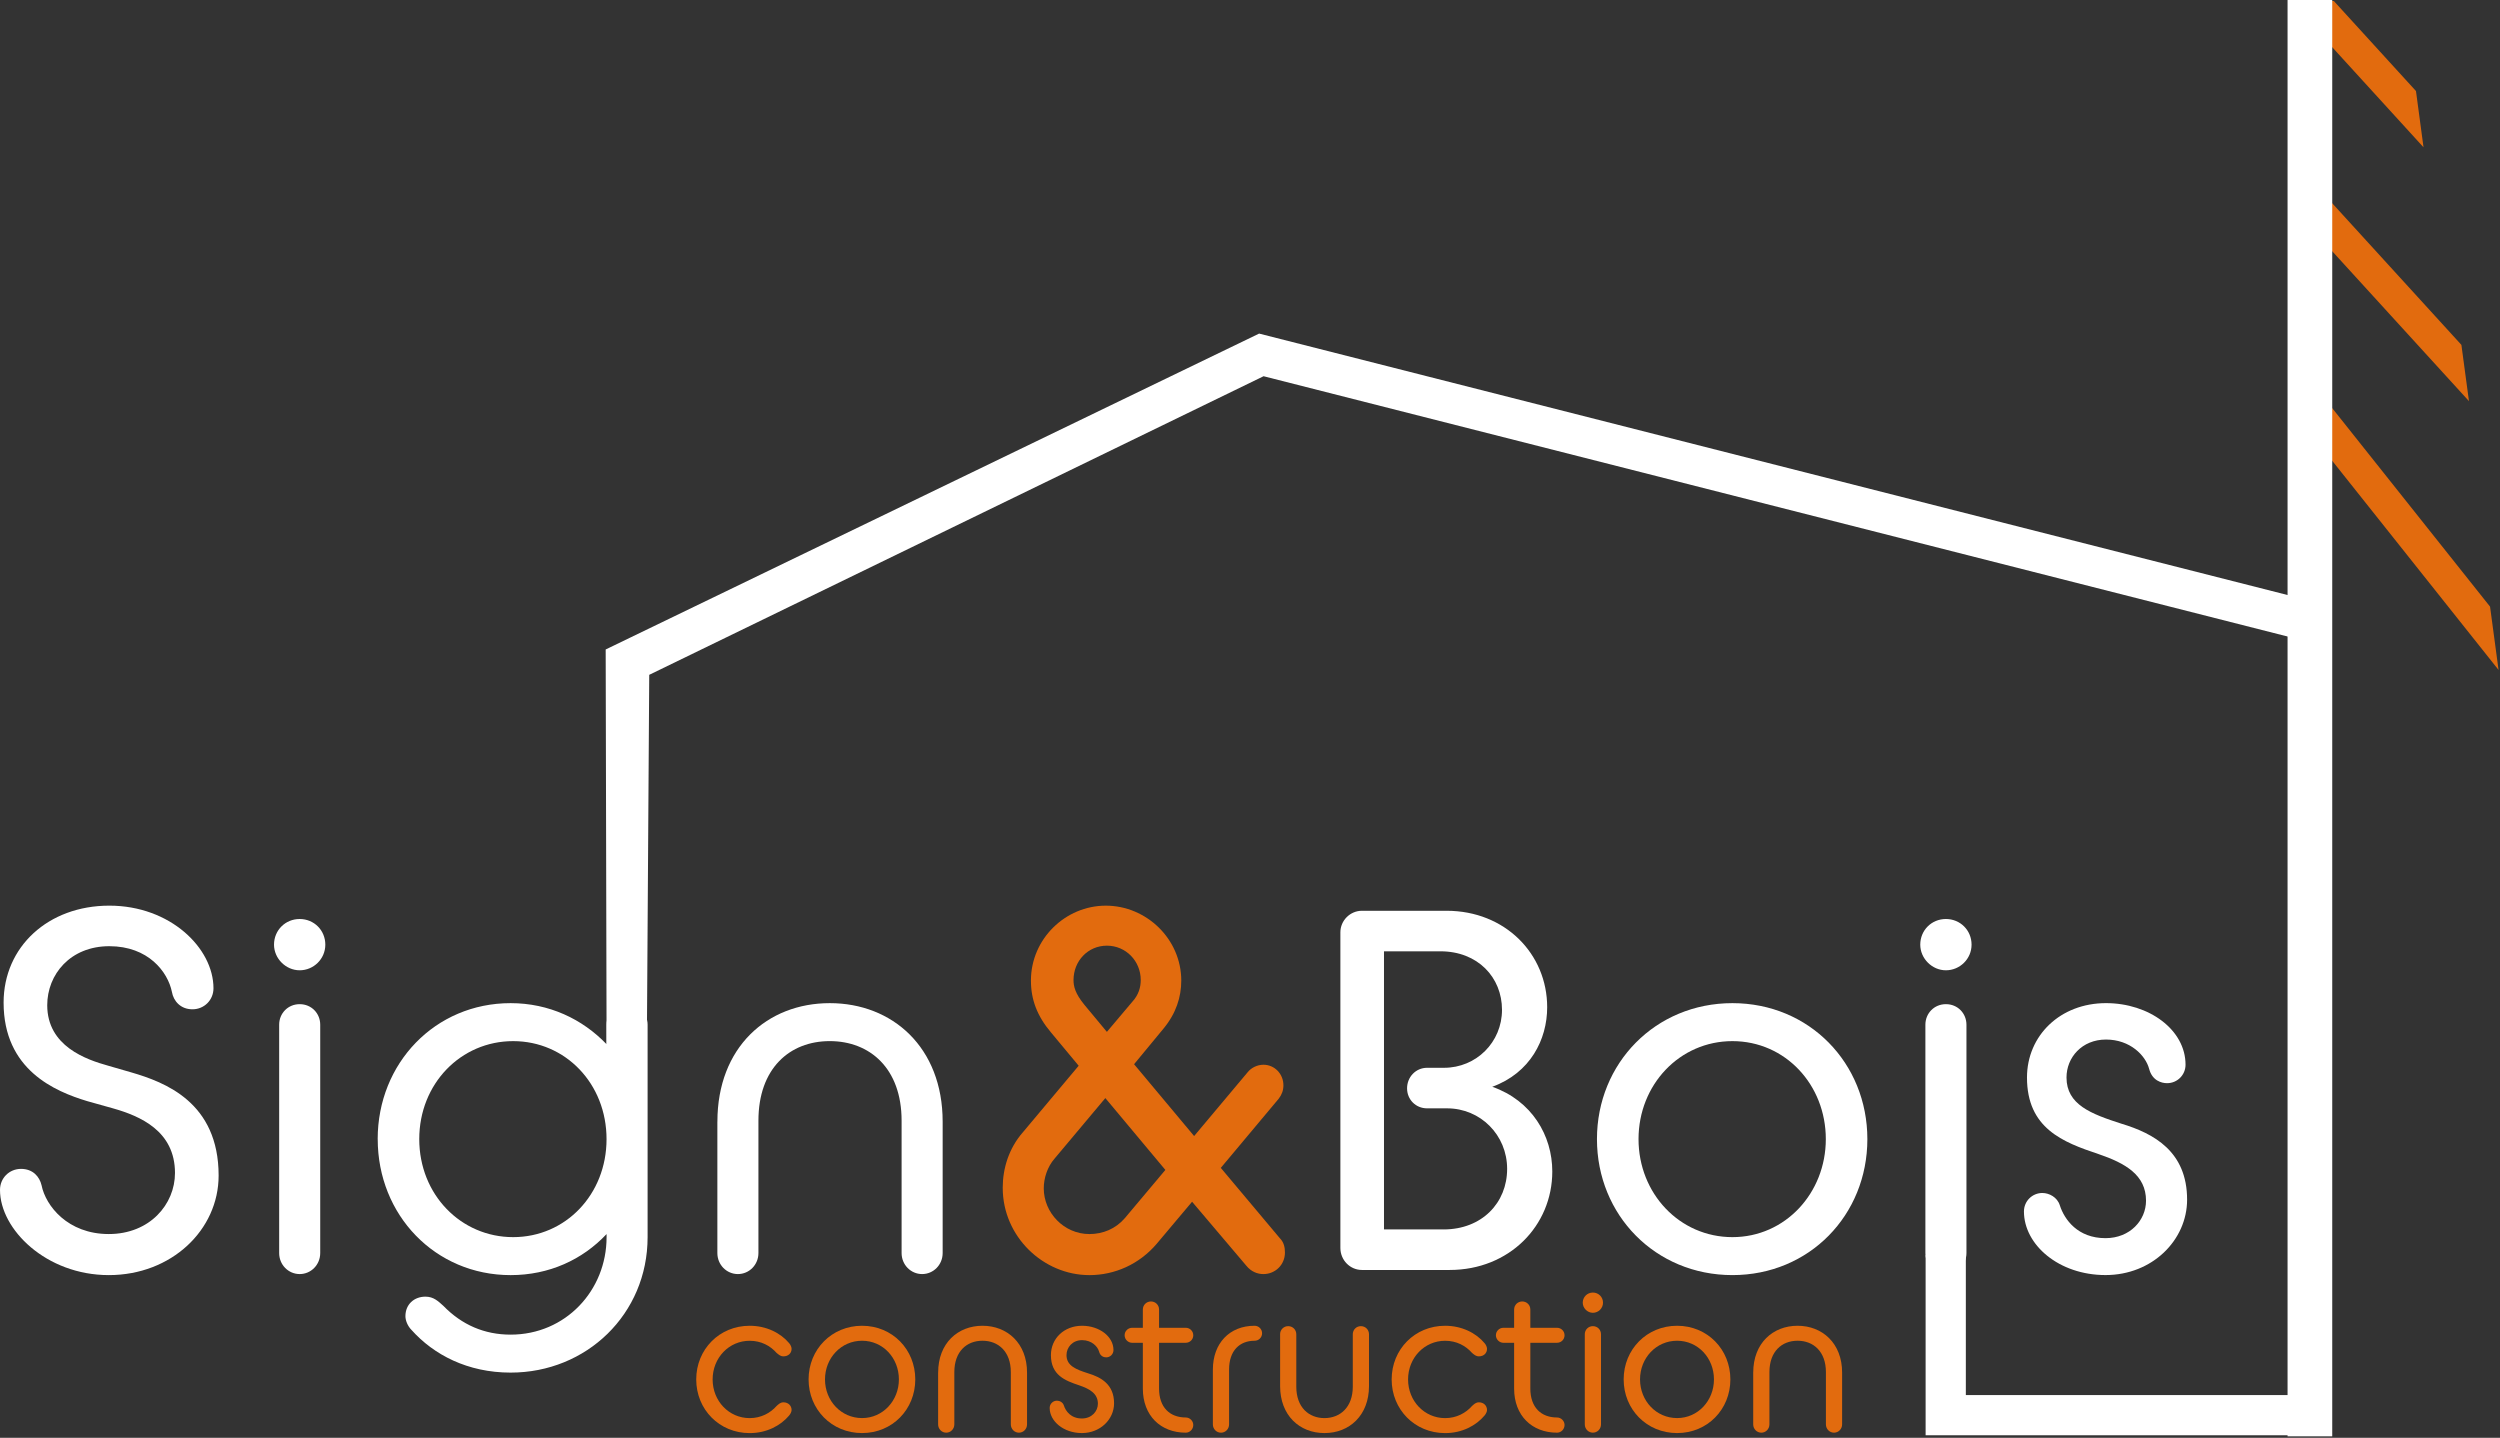 <svg width="1471" height="846" viewBox="0 0 1471 846" fill="none" xmlns="http://www.w3.org/2000/svg">
<rect x="0" y="0" width="1471" height="846" fill="#333333" stroke="none"/>
<g clip-path="url(#clip0_1693_2)">
<path d="M0 700.151C0 693.201 5.44 687.771 12.38 687.771C19.32 687.771 23.25 692.301 24.46 697.431C26.88 709.511 39.86 726.111 64.01 726.111C88.16 726.111 102.96 708.601 102.96 690.181C102.96 665.421 82.43 656.671 66.43 652.141L51.34 647.911C32.32 642.171 2.12 629.491 2.12 589.941C2.12 557.031 28.39 532.881 64.32 532.881C100.25 532.881 125.61 557.941 125.61 581.491C125.61 588.431 120.17 593.871 113.23 593.871C106.29 593.871 102.06 589.041 101.15 583.611C98.73 571.831 87.26 556.741 64.32 556.741C41.38 556.741 27.79 573.351 27.79 591.461C27.79 615.611 50.74 623.461 63.72 627.081L77.31 631.011C96.93 636.751 128.64 648.521 128.64 691.701C128.64 723.701 100.86 750.271 64.03 750.271C27.2 750.271 0 723.401 0 700.151Z" fill="white"/>
<path d="M161.23 555.83C161.23 547.38 167.88 540.74 176.33 540.74C184.78 540.74 191.42 547.38 191.42 555.83C191.42 564.28 184.48 570.92 176.33 570.92C168.18 570.92 161.23 563.98 161.23 555.83ZM164.26 602.93C164.26 596.29 169.39 590.85 176.34 590.85C183.29 590.85 188.42 596.29 188.42 602.93V737.28C188.42 744.23 182.98 749.66 176.34 749.66C169.7 749.66 164.26 744.22 164.26 737.28V602.93Z" fill="white"/>
<path d="M222.23 670.26C222.23 625.58 256.04 590.25 300.43 590.25C323.07 590.25 342.69 599.61 356.89 614.41V602.93C356.89 596.29 362.33 590.85 368.97 590.85C375.61 590.85 381.05 596.29 381.05 602.93V727.93C381.05 773.22 345.12 807.64 300.44 807.64C275.08 807.64 255.15 797.07 242.17 782.58C239.76 780.17 238.55 776.84 238.55 774.43C238.55 767.48 243.68 762.95 250.33 762.95C255.16 762.95 257.88 765.67 260.9 768.39C271.77 779.56 285.05 785.3 300.45 785.3C332.76 785.3 356.91 759.34 356.91 727.94V726.13C342.72 741.22 323.09 750.28 300.45 750.28C256.06 750.28 222.25 714.96 222.25 670.27L222.23 670.26ZM356.89 670.26C356.89 637.65 332.74 612.6 301.94 612.6C271.14 612.6 246.69 637.66 246.69 670.26C246.69 702.86 271.15 727.93 301.94 727.93C332.73 727.93 356.89 702.87 356.89 670.26Z" fill="white"/>
<path d="M422.12 659.99C422.12 616.21 451.41 590.25 488.24 590.25C525.07 590.25 554.66 616.22 554.66 659.99V737.28C554.66 744.23 549.22 749.66 542.58 749.66C535.94 749.66 530.5 744.22 530.5 737.28V659.39C530.5 628.59 511.78 612.59 488.23 612.59C464.68 612.59 446.26 628.59 446.26 659.39V737.28C446.26 744.23 440.82 749.66 434.18 749.66C427.54 749.66 422.1 744.22 422.1 737.28V659.99H422.12Z" fill="white"/>
<path d="M590 698.941C590 687.471 593.62 675.691 601.78 666.331L634.69 627.081L618.38 607.461C610.23 597.801 606.6 588.141 606.6 576.971C606.6 552.511 626.83 532.891 650.68 532.891C674.53 532.891 695.06 552.511 695.06 576.971C695.06 586.631 692.04 596.291 684.5 605.351L667.29 626.181L702.62 668.451L734.02 631.021C736.13 628.301 739.76 626.491 743.38 626.491C750.02 626.491 755.16 631.931 755.16 638.571C755.16 641.591 754.25 644.011 752.44 646.421L718.32 687.181L753.04 728.541C755.46 730.951 756.06 733.981 756.06 736.991C756.06 744.241 750.32 749.671 743.38 749.671C739.76 749.671 736.13 748.161 733.42 744.841L701.42 707.101L680.59 731.861C670.32 743.941 655.83 750.281 641.04 750.281C613.86 750.281 590.01 727.641 590.01 698.951L590 698.941ZM661.85 716.761L685.7 688.381L650.38 646.111L620.49 681.741C616.27 686.571 614.15 693.211 614.15 699.251C614.15 713.441 625.93 726.121 641.02 726.121C648.87 726.121 656.41 723.101 661.85 716.761ZM638 591.151L651.29 607.151L666.08 589.641C670 585.411 671.21 580.881 671.21 576.661C671.21 565.481 662.46 556.431 651.29 556.431C640.12 556.431 631.66 565.481 631.66 576.661C631.66 580.281 632.57 584.511 638 591.151Z" fill="#E26B0E"/>
<path d="M788.68 548.58C788.68 541.64 794.42 535.9 801.36 535.9H851.18C885.6 535.9 910.36 561.26 910.36 592.66C910.36 611.68 900.4 631.31 878.05 639.46C901.3 647.61 913.37 668.14 913.37 689.28C913.37 721.28 888.01 747.25 852.99 747.25H801.36C794.41 747.25 788.68 741.51 788.68 734.27V548.59V548.58ZM849.37 723.4C872.01 723.4 886.8 707.7 886.8 687.77C886.8 667.84 871.1 652.15 851.48 652.15H839.7C833.06 652.15 827.92 647.02 827.92 640.37C827.92 633.72 833.05 628.29 839.7 628.29H849.66C868.68 628.29 883.78 613.19 883.78 594.17C883.78 575.15 869.59 559.75 847.55 559.75H814.34V723.39H849.36L849.37 723.4Z" fill="white"/>
<path d="M939.65 670.26C939.65 625.58 974.07 590.25 1019.35 590.25C1064.63 590.25 1098.76 625.58 1098.76 670.26C1098.76 714.94 1064.64 750.27 1019.35 750.27C974.06 750.27 939.65 714.95 939.65 670.26ZM1074.31 670.26C1074.31 638.26 1050.46 612.6 1019.36 612.6C988.26 612.6 964.11 638.26 964.11 670.26C964.11 702.26 988.27 727.93 1019.36 727.93C1050.45 727.93 1074.31 701.97 1074.31 670.26Z" fill="white"/>
<path d="M1129.88 555.83C1129.88 547.38 1136.52 540.74 1144.97 540.74C1153.42 540.74 1160.07 547.38 1160.07 555.83C1160.07 564.28 1153.12 570.92 1144.97 570.92C1136.82 570.92 1129.88 563.98 1129.88 555.83ZM1132.9 602.93C1132.9 596.29 1138.03 590.85 1144.98 590.85C1151.93 590.85 1157.06 596.29 1157.06 602.93V737.28C1157.06 744.23 1151.62 749.66 1144.98 749.66C1138.34 749.66 1132.9 744.22 1132.9 737.28V602.93Z" fill="white"/>
<path d="M1201.74 701.96C1205.66 701.96 1210.49 704.37 1212 709.21C1214.72 717.66 1222.56 728.53 1238.87 728.53C1253.36 728.53 1262.72 717.96 1262.72 706.49C1262.72 691.39 1250.64 684.45 1234.64 679.01C1213.81 672.06 1192.68 663.91 1192.68 634.02C1192.68 609.26 1212.3 590.24 1239.17 590.24C1264.53 590.24 1285.97 605.94 1285.97 626.47C1285.97 632.51 1281.14 637.34 1275.1 637.34C1271.78 637.34 1266.35 635.83 1264.54 628.88C1262.43 621.03 1253.37 611.67 1239.18 611.67C1224.99 611.67 1215.93 622.23 1215.93 634.01C1215.93 650.01 1230.42 655.44 1248.24 661.18C1267.26 666.92 1286.89 677.49 1286.89 705.87C1286.89 729.72 1266.36 750.25 1238.89 750.25C1211.42 750.25 1190.89 732.44 1190.89 712.82C1190.89 706.78 1195.72 701.95 1201.76 701.95L1201.74 701.96Z" fill="white"/>
<path d="M409.66 811.648C409.66 794.018 423.24 780.078 441.11 780.078C451 780.078 459.34 784.368 464.34 790.328C465.17 791.278 465.77 792.598 465.77 793.668C465.77 796.288 463.75 798.078 461 798.078C459.21 798.078 458.26 797.128 456.95 796.058C453.26 791.888 447.9 788.908 441.11 788.908C428.96 788.908 419.31 798.918 419.31 811.668C419.31 824.418 428.96 834.418 441.11 834.418C447.78 834.418 453.26 831.438 456.95 827.268C458.14 826.198 459.21 825.128 461 825.128C463.74 825.128 465.77 827.028 465.77 829.648C465.77 830.598 465.17 831.918 464.34 832.868C459.34 838.828 451.12 843.238 441.11 843.238C423.24 843.238 409.66 829.298 409.66 811.668V811.648Z" fill="#E26B0E"/>
<path d="M475.77 811.648C475.77 794.018 489.35 780.078 507.22 780.078C525.09 780.078 538.55 794.018 538.55 811.648C538.55 829.278 525.09 843.218 507.22 843.218C489.35 843.218 475.77 829.278 475.77 811.648ZM528.91 811.648C528.91 799.018 519.5 788.888 507.23 788.888C494.96 788.888 485.43 799.018 485.43 811.648C485.43 824.278 494.96 834.398 507.23 834.398C519.5 834.398 528.91 824.148 528.91 811.648Z" fill="#E26B0E"/>
<path d="M552.01 807.598C552.01 790.328 563.57 780.078 578.1 780.078C592.63 780.078 604.31 790.328 604.31 807.598V838.098C604.31 840.838 602.16 842.988 599.54 842.988C596.92 842.988 594.77 840.838 594.77 838.098V807.358C594.77 795.208 587.38 788.888 578.09 788.888C568.8 788.888 561.53 795.208 561.53 807.358V838.098C561.53 840.838 559.38 842.988 556.76 842.988C554.14 842.988 551.99 840.838 551.99 838.098V807.598H552.01Z" fill="#E26B0E"/>
<path d="M621.94 824.158C623.49 824.158 625.39 825.108 625.99 827.018C627.06 830.358 630.16 834.638 636.59 834.638C642.31 834.638 646 830.468 646 825.938C646 819.978 641.23 817.238 634.92 815.098C626.7 812.358 618.36 809.138 618.36 797.348C618.36 787.578 626.11 780.078 636.7 780.078C646.71 780.078 655.17 786.278 655.17 794.378C655.17 796.758 653.26 798.668 650.88 798.668C649.57 798.668 647.43 798.068 646.71 795.328C645.88 792.228 642.3 788.538 636.7 788.538C631.1 788.538 627.53 792.708 627.53 797.358C627.53 803.678 633.25 805.818 640.27 808.078C647.78 810.338 655.52 814.508 655.52 825.708C655.52 835.118 647.42 843.218 636.58 843.218C625.74 843.218 617.63 836.188 617.63 828.448C617.63 826.068 619.54 824.158 621.92 824.158H621.94Z" fill="#E26B0E"/>
<path d="M661.73 785.679C661.73 783.179 663.75 781.269 666.14 781.269H672.45V770.549C672.45 767.809 674.6 765.779 677.22 765.779C679.84 765.779 681.99 767.799 681.99 770.549V781.269H697.71C700.09 781.269 702.12 783.179 702.12 785.679C702.12 788.179 700.1 790.089 697.71 790.089H681.99V817.009C681.99 828.089 688.3 834.049 697.71 834.049C700.09 834.049 702.12 836.069 702.12 838.459C702.12 840.959 700.1 842.989 697.71 842.989C682.94 842.989 672.45 832.979 672.45 817.019V790.099H666.14C663.76 790.099 661.73 788.079 661.73 785.689V785.679Z" fill="#E26B0E"/>
<path d="M713.66 805.808C713.66 790.438 723.43 780.078 738.2 780.078C740.58 780.078 742.61 781.988 742.61 784.488C742.61 786.988 740.59 788.898 738.2 788.898C729.39 788.898 723.19 794.738 723.19 805.818V838.108C723.19 840.848 721.04 842.998 718.42 842.998C715.8 842.998 713.65 840.848 713.65 838.108V805.818L713.66 805.808Z" fill="#E26B0E"/>
<path d="M753.21 785.079C753.21 782.459 755.23 780.309 757.97 780.309C760.71 780.309 762.74 782.459 762.74 785.079V815.939C762.74 828.089 770.13 834.409 779.3 834.409C788.47 834.409 795.98 828.099 795.98 815.939V785.079C795.98 782.459 798 780.309 800.75 780.309C803.5 780.309 805.52 782.459 805.52 785.079V815.579C805.52 832.849 793.96 843.219 779.31 843.219C764.66 843.219 753.22 832.849 753.22 815.579V785.079H753.21Z" fill="#E26B0E"/>
<path d="M818.85 811.648C818.85 794.018 832.43 780.078 850.3 780.078C860.19 780.078 868.53 784.368 873.53 790.328C874.36 791.278 874.96 792.598 874.96 793.668C874.96 796.288 872.94 798.078 870.2 798.078C868.41 798.078 867.46 797.128 866.15 796.058C862.46 791.888 857.1 788.908 850.31 788.908C838.16 788.908 828.51 798.918 828.51 811.668C828.51 824.418 838.16 834.418 850.31 834.418C856.99 834.418 862.46 831.438 866.15 827.268C867.34 826.198 868.42 825.128 870.2 825.128C872.94 825.128 874.96 827.028 874.96 829.648C874.96 830.598 874.36 831.918 873.53 832.868C868.53 838.828 860.31 843.238 850.3 843.238C832.43 843.238 818.85 829.298 818.85 811.668V811.648Z" fill="#E26B0E"/>
<path d="M880.19 785.679C880.19 783.179 882.21 781.269 884.6 781.269H890.91V770.549C890.91 767.809 893.06 765.779 895.68 765.779C898.3 765.779 900.45 767.799 900.45 770.549V781.269H916.17C918.55 781.269 920.58 783.179 920.58 785.679C920.58 788.179 918.56 790.089 916.17 790.089H900.45V817.009C900.45 828.089 906.76 834.049 916.17 834.049C918.55 834.049 920.58 836.069 920.58 838.459C920.58 840.959 918.56 842.989 916.17 842.989C901.4 842.989 890.91 832.979 890.91 817.019V790.099H884.6C882.22 790.099 880.19 788.079 880.19 785.689V785.679Z" fill="#E26B0E"/>
<path d="M931.29 766.499C931.29 763.159 933.92 760.539 937.25 760.539C940.58 760.539 943.21 763.159 943.21 766.499C943.21 769.839 940.47 772.449 937.25 772.449C934.03 772.449 931.29 769.709 931.29 766.499ZM932.49 785.079C932.49 782.459 934.51 780.309 937.26 780.309C940.01 780.309 942.03 782.459 942.03 785.079V838.089C942.03 840.829 939.88 842.979 937.26 842.979C934.64 842.979 932.49 840.829 932.49 838.089V785.079Z" fill="#E26B0E"/>
<path d="M955.36 811.648C955.36 794.018 968.94 780.078 986.81 780.078C1004.68 780.078 1018.15 794.018 1018.15 811.648C1018.15 829.278 1004.69 843.218 986.81 843.218C968.93 843.218 955.36 829.278 955.36 811.648ZM1008.49 811.648C1008.49 799.018 999.08 788.888 986.8 788.888C974.52 788.888 965 799.018 965 811.648C965 824.278 974.53 834.398 986.8 834.398C999.07 834.398 1008.49 824.148 1008.49 811.648Z" fill="#E26B0E"/>
<path d="M1031.6 807.598C1031.6 790.328 1043.16 780.078 1057.69 780.078C1072.22 780.078 1083.9 790.328 1083.9 807.598V838.098C1083.9 840.838 1081.75 842.988 1079.13 842.988C1076.51 842.988 1074.37 840.838 1074.37 838.098V807.358C1074.37 795.208 1066.98 788.888 1057.69 788.888C1048.4 788.888 1041.13 795.208 1041.13 807.358V838.098C1041.13 840.838 1038.98 842.988 1036.36 842.988C1033.74 842.988 1031.59 840.838 1031.59 838.098V807.598H1031.6Z" fill="#E26B0E"/>
<path d="M1371.93 844.509H1133.03V738.579H1156.7V820.839H1348.26V375.099L743.49 221.369L382.01 397.069L380.58 618.609L356.92 617.999L356.38 382.149L740.86 196.279L1371.93 356.699V844.509Z" fill="white"/>
<path d="M1421.56 53.57L1373.23 0.59H1368.3V23.41L1426 86.67L1421.56 53.57Z" fill="#E26B0E"/>
<path d="M1366.44 141.429L1452.74 236.029L1448.29 202.929L1366.44 113.199V141.429Z" fill="#E26B0E"/>
<path d="M1366.44 263.79L1470.15 394.2L1465.15 356.95L1366.44 232.82V263.79Z" fill="#E26B0E"/>
<path d="M1372.29 0H1346V845.12H1372.29V0Z" fill="white"/>
</g>
<defs>
<clipPath id="clip0_1693_2">
<rect width="1470.15" height="845.12" fill="white"/>
</clipPath>
</defs>
</svg>
